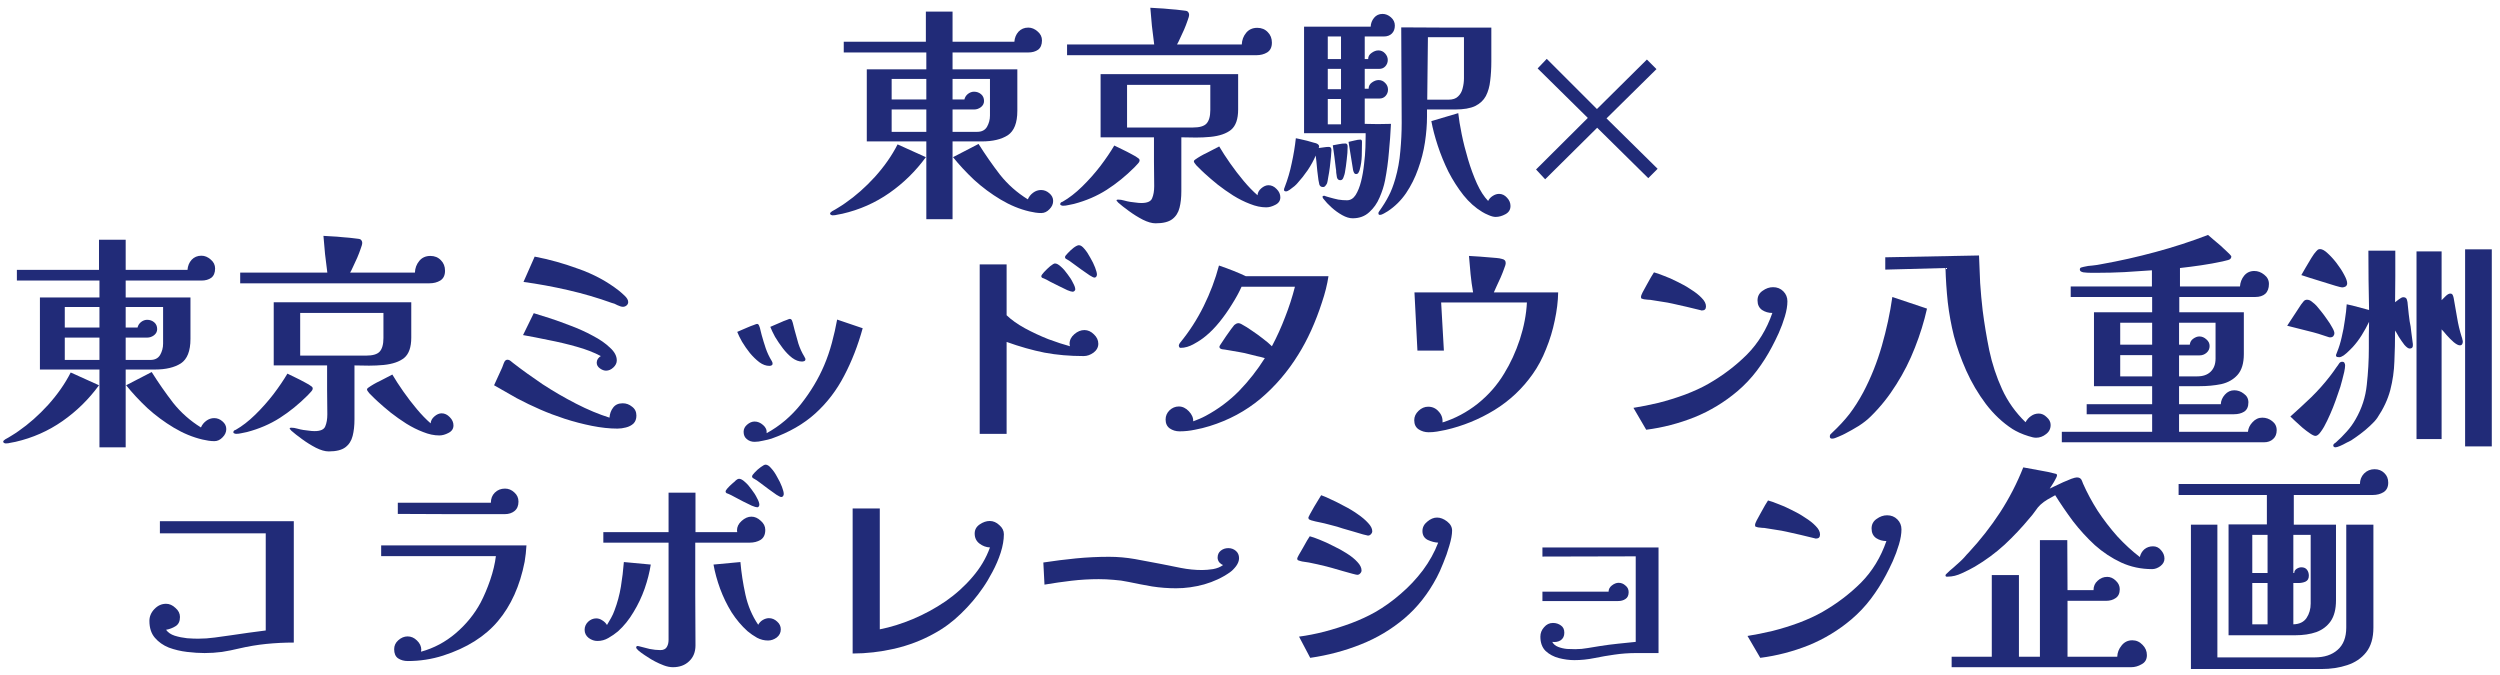 <svg width="274" height="74" viewBox="0 0 274 74" fill="none" xmlns="http://www.w3.org/2000/svg">
<path d="M248.525 68.425V63.9H246.85V68.425H248.525ZM248.525 62.8V58.625H246.85V62.8H248.525ZM253.25 58.625H251.35V62.8H251.45C251.45 62.617 251.533 62.467 251.7 62.35C251.883 62.233 252.058 62.175 252.225 62.175C252.508 62.175 252.717 62.267 252.85 62.45C252.983 62.633 253.05 62.85 253.05 63.1C253.05 63.416 252.925 63.633 252.675 63.75C252.442 63.85 252.183 63.9 251.9 63.9C251.783 63.9 251.667 63.9 251.55 63.9C251.45 63.9 251.383 63.9 251.35 63.9V68.425C252.017 68.408 252.5 68.175 252.8 67.725C253.1 67.275 253.25 66.75 253.25 66.15V58.625ZM260.125 68.775C260.125 69.925 259.858 70.833 259.325 71.5C258.808 72.15 258.117 72.617 257.25 72.9C256.4 73.183 255.458 73.325 254.425 73.325H240.125V57.5H243.025V72.05H253.675C254.742 72.05 255.583 71.775 256.2 71.225C256.833 70.675 257.15 69.858 257.15 68.775V57.5H260.125V68.775ZM261.75 52.9C261.75 53.383 261.575 53.733 261.225 53.95C260.892 54.15 260.508 54.25 260.075 54.25H251.4V57.5H256.025V65.8C256.025 66.75 255.833 67.508 255.45 68.075C255.067 68.625 254.542 69.025 253.875 69.275C253.208 69.508 252.433 69.625 251.55 69.625H244.25V57.475H248.45V54.25H238.775V53.05H258.65C258.65 52.6 258.8 52.217 259.1 51.9C259.417 51.583 259.8 51.425 260.25 51.425C260.683 51.425 261.042 51.566 261.325 51.85C261.608 52.117 261.75 52.467 261.75 52.9Z" fill="#212B78"/>
<path d="M235.3 71.8C235.3 72.267 235.108 72.6 234.725 72.8C234.358 73.017 233.975 73.125 233.575 73.125H213.9V71.975H218.3V63.025H221.275V71.975H223.575V59.2H226.575L226.6 64.675H229.45C229.45 64.258 229.6 63.917 229.9 63.65C230.2 63.367 230.55 63.225 230.95 63.225C231.3 63.225 231.617 63.367 231.9 63.65C232.183 63.917 232.325 64.225 232.325 64.575C232.325 65.025 232.175 65.35 231.875 65.55C231.592 65.75 231.242 65.85 230.825 65.85H226.6V71.975H232.05C232.067 71.525 232.225 71.117 232.525 70.75C232.825 70.367 233.217 70.175 233.7 70.175C234.133 70.175 234.508 70.342 234.825 70.675C235.142 70.992 235.3 71.367 235.3 71.8ZM237.225 61.225C237.225 61.542 237.075 61.817 236.775 62.05C236.475 62.267 236.175 62.375 235.875 62.375C234.658 62.375 233.525 62.133 232.475 61.65C231.442 61.167 230.483 60.533 229.6 59.75C228.733 58.95 227.933 58.075 227.2 57.125C226.483 56.158 225.833 55.208 225.25 54.275C224.983 54.425 224.7 54.583 224.4 54.75C224.117 54.917 223.858 55.108 223.625 55.325C223.442 55.492 223.25 55.725 223.05 56.025C222.85 56.308 222.658 56.55 222.475 56.75C221.608 57.8 220.683 58.783 219.7 59.7C218.717 60.6 217.633 61.4 216.45 62.1C216.05 62.333 215.575 62.575 215.025 62.825C214.492 63.075 213.983 63.2 213.5 63.2C213.45 63.2 213.392 63.2 213.325 63.2C213.258 63.183 213.225 63.142 213.225 63.075C213.225 63.025 213.242 62.983 213.275 62.95C213.308 62.917 213.333 62.892 213.35 62.875C213.583 62.642 213.825 62.425 214.075 62.225C214.325 62.008 214.567 61.792 214.8 61.575C214.983 61.408 215.15 61.242 215.3 61.075C215.45 60.892 215.608 60.717 215.775 60.55C217.042 59.183 218.183 57.725 219.2 56.175C220.217 54.608 221.067 52.958 221.75 51.225C222.333 51.342 222.925 51.45 223.525 51.55C224.142 51.65 224.733 51.775 225.3 51.925C225.4 51.942 225.45 52 225.45 52.1C225.45 52.183 225.392 52.325 225.275 52.525C225.175 52.725 225.058 52.925 224.925 53.125C224.792 53.325 224.7 53.467 224.65 53.55C224.767 53.5 224.958 53.408 225.225 53.275C225.508 53.142 225.808 53 226.125 52.85C226.458 52.7 226.758 52.575 227.025 52.475C227.308 52.375 227.508 52.325 227.625 52.325C227.858 52.325 228.025 52.408 228.125 52.575C228.158 52.642 228.192 52.717 228.225 52.8C228.258 52.867 228.283 52.933 228.3 53C228.733 53.983 229.267 54.975 229.9 55.975C230.55 56.958 231.267 57.892 232.05 58.775C232.85 59.642 233.675 60.4 234.525 61.05C234.608 60.7 234.775 60.417 235.025 60.2C235.292 59.983 235.608 59.875 235.975 59.875C236.325 59.875 236.617 60.017 236.85 60.3C237.1 60.583 237.225 60.892 237.225 61.225Z" fill="#212B78"/>
<path d="M208.4 58.025C208.4 58.508 208.308 59.058 208.125 59.675C207.942 60.292 207.717 60.9 207.45 61.5C207.183 62.083 206.933 62.592 206.7 63.025C206.217 63.942 205.667 64.808 205.05 65.625C204.433 66.442 203.725 67.192 202.925 67.875C201.508 69.075 199.942 70.025 198.225 70.725C196.508 71.408 194.742 71.867 192.925 72.1L191.525 69.7C192.375 69.567 193.292 69.383 194.275 69.15C195.258 68.9 196.225 68.6 197.175 68.25C198.142 67.883 198.992 67.492 199.725 67.075C201.325 66.158 202.742 65.083 203.975 63.85C205.208 62.6 206.133 61.083 206.75 59.3C206.333 59.3 205.958 59.192 205.625 58.975C205.292 58.742 205.125 58.392 205.125 57.925C205.125 57.475 205.308 57.125 205.675 56.875C206.042 56.608 206.425 56.475 206.825 56.475C207.275 56.475 207.65 56.625 207.95 56.925C208.25 57.225 208.4 57.592 208.4 58.025ZM199.475 58.575C199.475 58.875 199.333 59.025 199.05 59.025C199.033 59.025 199.008 59.025 198.975 59.025C198.958 59.008 198.933 59 198.9 59C198.383 58.867 197.867 58.742 197.35 58.625C196.85 58.508 196.333 58.392 195.8 58.275C195.433 58.192 195.067 58.125 194.7 58.075C194.333 58.008 193.967 57.95 193.6 57.9C193.45 57.867 193.292 57.85 193.125 57.85C192.975 57.833 192.825 57.817 192.675 57.8C192.575 57.767 192.492 57.742 192.425 57.725C192.375 57.708 192.35 57.642 192.35 57.525C192.35 57.442 192.408 57.283 192.525 57.05C192.658 56.8 192.808 56.525 192.975 56.225C193.142 55.908 193.3 55.625 193.45 55.375C193.6 55.125 193.708 54.95 193.775 54.85C194.042 54.917 194.4 55.042 194.85 55.225C195.317 55.392 195.808 55.608 196.325 55.875C196.858 56.125 197.358 56.408 197.825 56.725C198.308 57.025 198.7 57.333 199 57.65C199.317 57.967 199.475 58.275 199.475 58.575Z" fill="#212B78"/>
<path d="M178.5 64.9C178.5 65.25 178.383 65.5 178.15 65.65C177.933 65.8 177.658 65.875 177.325 65.875H169.05V64.85H176.3C176.3 64.583 176.417 64.358 176.65 64.175C176.9 63.975 177.15 63.875 177.4 63.875C177.683 63.875 177.933 63.975 178.15 64.175C178.383 64.358 178.5 64.6 178.5 64.9ZM181.775 71.575C180.992 71.575 180.183 71.575 179.35 71.575C178.517 71.575 177.708 71.633 176.925 71.75C176.208 71.85 175.483 71.975 174.75 72.125C174.017 72.275 173.283 72.35 172.55 72.35C172 72.35 171.433 72.275 170.85 72.125C170.283 71.975 169.8 71.717 169.4 71.35C169.017 70.967 168.825 70.442 168.825 69.775C168.825 69.392 168.958 69.05 169.225 68.75C169.492 68.433 169.817 68.275 170.2 68.275C170.533 68.275 170.825 68.367 171.075 68.55C171.325 68.717 171.45 68.983 171.45 69.35C171.45 69.717 171.317 69.992 171.05 70.175C170.783 70.342 170.475 70.4 170.125 70.35C170.258 70.6 170.475 70.783 170.775 70.9C171.075 71.017 171.4 71.092 171.75 71.125C172.1 71.142 172.4 71.15 172.65 71.15C173.117 71.15 173.575 71.108 174.025 71.025C174.475 70.942 174.933 70.867 175.4 70.8C176.033 70.7 176.675 70.617 177.325 70.55C177.992 70.483 178.642 70.417 179.275 70.35V60.975L169.05 61V60H181.775V71.575Z" fill="#212B78"/>
<path d="M149.225 62.525C149.225 62.642 149.175 62.75 149.075 62.85C148.992 62.95 148.883 63 148.75 63C148.7 63 148.517 62.958 148.2 62.875C147.883 62.792 147.525 62.692 147.125 62.575C146.725 62.458 146.35 62.35 146 62.25C145.667 62.15 145.45 62.092 145.35 62.075C145.033 61.992 144.717 61.917 144.4 61.85C144.1 61.783 143.783 61.717 143.45 61.65C143.283 61.617 143.117 61.592 142.95 61.575C142.783 61.558 142.625 61.525 142.475 61.475C142.375 61.442 142.3 61.417 142.25 61.4C142.2 61.367 142.175 61.3 142.175 61.2C142.175 61.167 142.233 61.042 142.35 60.825C142.483 60.592 142.633 60.333 142.8 60.05C142.967 59.75 143.117 59.483 143.25 59.25C143.4 59 143.5 58.842 143.55 58.775C143.817 58.842 144.175 58.967 144.625 59.15C145.092 59.333 145.583 59.558 146.1 59.825C146.633 60.075 147.133 60.35 147.6 60.65C148.083 60.95 148.475 61.267 148.775 61.6C149.075 61.917 149.225 62.225 149.225 62.525ZM159.15 58.15C159.15 58.583 159.05 59.133 158.85 59.8C158.667 60.45 158.442 61.092 158.175 61.725C157.925 62.358 157.692 62.875 157.475 63.275C156.525 65.075 155.342 66.575 153.925 67.775C152.508 68.975 150.917 69.925 149.15 70.625C147.4 71.325 145.55 71.817 143.6 72.1L142.375 69.775C143.258 69.658 144.192 69.475 145.175 69.225C146.175 68.958 147.15 68.65 148.1 68.3C149.067 67.933 149.933 67.533 150.7 67.1C151.667 66.55 152.6 65.883 153.5 65.1C154.417 64.317 155.233 63.45 155.95 62.5C156.667 61.533 157.225 60.525 157.625 59.475C157.258 59.458 156.875 59.358 156.475 59.175C156.092 58.975 155.9 58.65 155.9 58.2C155.9 57.8 156.075 57.458 156.425 57.175C156.775 56.875 157.133 56.725 157.5 56.725C157.867 56.725 158.233 56.867 158.6 57.15C158.967 57.433 159.15 57.767 159.15 58.15ZM150.4 58.225C150.4 58.342 150.35 58.45 150.25 58.55C150.167 58.65 150.058 58.7 149.925 58.7C149.892 58.7 149.717 58.658 149.4 58.575C149.083 58.475 148.717 58.367 148.3 58.25C147.9 58.133 147.525 58.025 147.175 57.925C146.842 57.808 146.633 57.742 146.55 57.725C146.233 57.642 145.917 57.558 145.6 57.475C145.3 57.392 144.983 57.317 144.65 57.25C144.5 57.217 144.342 57.183 144.175 57.15C144.008 57.117 143.85 57.075 143.7 57.025C143.6 56.992 143.525 56.958 143.475 56.925C143.425 56.892 143.4 56.817 143.4 56.7C143.4 56.683 143.458 56.567 143.575 56.35C143.708 56.117 143.858 55.85 144.025 55.55C144.208 55.25 144.375 54.975 144.525 54.725C144.675 54.475 144.767 54.325 144.8 54.275C145.05 54.358 145.4 54.508 145.85 54.725C146.3 54.925 146.783 55.167 147.3 55.45C147.833 55.717 148.333 56.017 148.8 56.35C149.267 56.667 149.65 56.992 149.95 57.325C150.25 57.642 150.4 57.942 150.4 58.225Z" fill="#212B78"/>
<path d="M135.8 61.175C135.8 61.459 135.692 61.75 135.475 62.05C135.258 62.334 135.033 62.559 134.8 62.725C133.967 63.309 133.025 63.75 131.975 64.05C130.942 64.334 129.917 64.475 128.9 64.475C128.017 64.475 127.142 64.409 126.275 64.275C125.408 64.125 124.542 63.959 123.675 63.775C123.142 63.658 122.6 63.584 122.05 63.55C121.5 63.5 120.958 63.475 120.425 63.475C119.425 63.475 118.425 63.533 117.425 63.65C116.442 63.767 115.458 63.908 114.475 64.075L114.35 61.65C115.55 61.467 116.742 61.317 117.925 61.2C119.125 61.084 120.333 61.025 121.55 61.025C122.5 61.025 123.45 61.108 124.4 61.275C125.35 61.442 126.283 61.617 127.2 61.8C127.95 61.95 128.7 62.1 129.45 62.25C130.217 62.4 130.983 62.475 131.75 62.475C132.1 62.475 132.5 62.442 132.95 62.375C133.4 62.292 133.767 62.142 134.05 61.925C133.9 61.875 133.758 61.775 133.625 61.625C133.508 61.459 133.45 61.292 133.45 61.125C133.45 60.792 133.567 60.533 133.8 60.35C134.033 60.167 134.308 60.075 134.625 60.075C134.942 60.075 135.217 60.175 135.45 60.375C135.683 60.575 135.8 60.842 135.8 61.175Z" fill="#212B78"/>
<path d="M110.025 58.55C110.025 59.167 109.908 59.842 109.675 60.575C109.442 61.292 109.142 61.992 108.775 62.675C108.425 63.342 108.075 63.925 107.725 64.425C107.042 65.425 106.242 66.367 105.325 67.25C104.425 68.133 103.433 68.867 102.35 69.45C101.033 70.183 99.592 70.733 98.025 71.1C96.475 71.45 94.95 71.625 93.45 71.625V55.725H96.425V68.975C97.608 68.742 98.817 68.367 100.05 67.85C101.283 67.333 102.467 66.692 103.6 65.925C104.733 65.142 105.725 64.25 106.575 63.25C107.442 62.25 108.083 61.167 108.5 60C108.083 59.983 107.7 59.842 107.35 59.575C107 59.308 106.825 58.942 106.825 58.475C106.825 58.058 107.008 57.725 107.375 57.475C107.742 57.225 108.108 57.1 108.475 57.1C108.858 57.1 109.208 57.25 109.525 57.55C109.858 57.833 110.025 58.167 110.025 58.55Z" fill="#212B78"/>
<path d="M71.325 61.875C71.192 62.725 70.967 63.608 70.65 64.525C70.333 65.425 69.925 66.283 69.425 67.1C68.942 67.916 68.375 68.617 67.725 69.2C67.408 69.466 67.058 69.708 66.675 69.925C66.308 70.141 65.908 70.25 65.475 70.25C65.142 70.25 64.825 70.141 64.525 69.925C64.225 69.692 64.075 69.391 64.075 69.025C64.075 68.692 64.2 68.4 64.45 68.15C64.717 67.9 65.017 67.775 65.35 67.775C65.583 67.775 65.808 67.85 66.025 68C66.242 68.133 66.408 68.3 66.525 68.5C66.692 68.233 66.842 67.975 66.975 67.725C67.125 67.458 67.25 67.183 67.35 66.9C67.667 66.067 67.9 65.2 68.05 64.3C68.2 63.383 68.308 62.483 68.375 61.6L71.325 61.875ZM83.875 58.075C83.875 58.592 83.7 58.958 83.35 59.175C83.017 59.375 82.617 59.475 82.15 59.475H76.2C76.2 61.342 76.2 63.217 76.2 65.1C76.217 66.966 76.225 68.841 76.225 70.725C76.225 71.458 75.992 72.041 75.525 72.475C75.075 72.908 74.483 73.125 73.75 73.125C73.433 73.125 73.1 73.058 72.75 72.925C72.4 72.791 72.083 72.65 71.8 72.5C71.733 72.466 71.583 72.383 71.35 72.25C71.133 72.117 70.9 71.966 70.65 71.8C70.4 71.633 70.183 71.475 70 71.325C69.817 71.158 69.725 71.041 69.725 70.975C69.725 70.858 69.783 70.8 69.9 70.8C69.95 70.8 69.992 70.808 70.025 70.825C70.392 70.925 70.783 71.025 71.2 71.125C71.617 71.208 72.008 71.25 72.375 71.25C72.708 71.25 72.942 71.141 73.075 70.925C73.208 70.708 73.275 70.442 73.275 70.125V59.475H66.125V58.325H73.275V54H76.225V58.325H80.8C80.783 58.275 80.775 58.208 80.775 58.125C80.775 57.742 80.942 57.4 81.275 57.1C81.625 56.783 81.983 56.625 82.35 56.625C82.717 56.625 83.058 56.775 83.375 57.075C83.708 57.358 83.875 57.691 83.875 58.075ZM85.575 68.975C85.575 69.341 85.425 69.641 85.125 69.875C84.825 70.091 84.508 70.2 84.175 70.2C83.758 70.2 83.358 70.1 82.975 69.9C82.592 69.683 82.242 69.442 81.925 69.175C81.275 68.591 80.692 67.9 80.175 67.1C79.675 66.283 79.258 65.425 78.925 64.525C78.592 63.608 78.35 62.725 78.2 61.875L81.15 61.6C81.25 62.767 81.433 63.958 81.7 65.175C81.967 66.391 82.433 67.492 83.1 68.475C83.217 68.258 83.383 68.083 83.6 67.95C83.833 67.817 84.058 67.75 84.275 67.75C84.608 67.75 84.908 67.875 85.175 68.125C85.442 68.358 85.575 68.641 85.575 68.975ZM83.225 55.325C83.225 55.392 83.2 55.458 83.15 55.525C83.1 55.575 83.05 55.6 83 55.6C82.883 55.6 82.683 55.541 82.4 55.425C82.117 55.291 81.808 55.142 81.475 54.975C81.142 54.791 80.825 54.625 80.525 54.475C80.225 54.308 79.992 54.191 79.825 54.125C79.775 54.108 79.708 54.083 79.625 54.05C79.558 54 79.525 53.941 79.525 53.875C79.525 53.791 79.592 53.675 79.725 53.525C79.875 53.358 80.033 53.2 80.2 53.05C80.367 52.9 80.483 52.8 80.55 52.75C80.6 52.683 80.667 52.625 80.75 52.575C80.833 52.508 80.917 52.475 81 52.475C81.183 52.475 81.4 52.592 81.65 52.825C81.9 53.041 82.142 53.316 82.375 53.65C82.625 53.967 82.825 54.283 82.975 54.6C83.142 54.9 83.225 55.142 83.225 55.325ZM85.9 54.15C85.9 54.217 85.875 54.291 85.825 54.375C85.775 54.441 85.708 54.475 85.625 54.475C85.542 54.475 85.367 54.392 85.1 54.225C84.833 54.041 84.542 53.833 84.225 53.6C83.908 53.35 83.608 53.125 83.325 52.925C83.042 52.708 82.833 52.566 82.7 52.5C82.65 52.467 82.592 52.433 82.525 52.4C82.458 52.35 82.425 52.291 82.425 52.225C82.425 52.125 82.525 51.975 82.725 51.775C82.925 51.558 83.142 51.367 83.375 51.2C83.625 51.017 83.8 50.925 83.9 50.925C84.1 50.925 84.308 51.058 84.525 51.325C84.758 51.575 84.975 51.892 85.175 52.275C85.392 52.642 85.567 53 85.7 53.35C85.833 53.7 85.9 53.967 85.9 54.15Z" fill="#212B78"/>
<path d="M57.7 59.775C57.683 60.075 57.658 60.375 57.625 60.675C57.592 60.975 57.55 61.275 57.5 61.575C56.983 64.208 56.008 66.375 54.575 68.075C53.158 69.758 51.158 71.016 48.575 71.85C47.325 72.25 46.033 72.45 44.7 72.45C44.283 72.45 43.925 72.35 43.625 72.15C43.342 71.95 43.2 71.617 43.2 71.15C43.2 70.766 43.35 70.442 43.65 70.175C43.967 69.891 44.308 69.75 44.675 69.75C45.058 69.75 45.4 69.9 45.7 70.2C46.017 70.5 46.175 70.841 46.175 71.225C46.175 71.258 46.167 71.291 46.15 71.325C46.15 71.358 46.15 71.391 46.15 71.425C47.55 71.041 48.817 70.367 49.95 69.4C51.083 68.433 51.992 67.317 52.675 66.05C53.058 65.317 53.408 64.492 53.725 63.575C54.042 62.642 54.25 61.767 54.35 60.95H41.775V59.775H57.7ZM56.825 54.975C56.825 55.425 56.683 55.767 56.4 56C56.117 56.233 55.758 56.35 55.325 56.35C53.375 56.35 51.417 56.35 49.45 56.35C47.5 56.333 45.55 56.325 43.6 56.325V55.1H53.8C53.8 54.65 53.942 54.283 54.225 54C54.525 53.7 54.9 53.55 55.35 53.55C55.733 53.55 56.075 53.691 56.375 53.975C56.675 54.242 56.825 54.575 56.825 54.975Z" fill="#212B78"/>
<path d="M32.2 70.425C31.183 70.425 30.175 70.475 29.175 70.575C28.192 70.675 27.2 70.842 26.2 71.075C25.583 71.225 24.958 71.35 24.325 71.45C23.692 71.533 23.058 71.575 22.425 71.575C21.842 71.575 21.2 71.533 20.5 71.45C19.8 71.367 19.133 71.208 18.5 70.975C17.883 70.725 17.375 70.367 16.975 69.9C16.575 69.433 16.375 68.817 16.375 68.05C16.375 67.567 16.558 67.133 16.925 66.75C17.292 66.367 17.717 66.175 18.2 66.175C18.567 66.175 18.908 66.325 19.225 66.625C19.558 66.908 19.725 67.242 19.725 67.625C19.725 68.092 19.567 68.425 19.25 68.625C18.933 68.825 18.583 68.958 18.2 69.025C18.417 69.325 18.733 69.542 19.15 69.675C19.583 69.808 20.033 69.9 20.5 69.95C20.967 69.983 21.367 70 21.7 70C22.317 70 22.925 69.958 23.525 69.875C24.125 69.792 24.725 69.708 25.325 69.625C25.958 69.525 26.592 69.433 27.225 69.35C27.858 69.267 28.492 69.183 29.125 69.1V58.45H17.525V57.125H32.2V70.425Z" fill="#212B78"/>
<path d="M257.025 40.05C257.025 40.217 256.992 40.458 256.925 40.775C256.858 41.075 256.783 41.375 256.7 41.675C256.617 41.975 256.55 42.217 256.5 42.4C256.45 42.566 256.35 42.858 256.2 43.275C256.067 43.675 255.9 44.133 255.7 44.65C255.5 45.15 255.283 45.642 255.05 46.125C254.833 46.592 254.608 46.983 254.375 47.3C254.158 47.617 253.958 47.775 253.775 47.775C253.642 47.775 253.442 47.683 253.175 47.5C252.925 47.333 252.65 47.125 252.35 46.875C252.067 46.625 251.8 46.383 251.55 46.15C251.3 45.916 251.125 45.75 251.025 45.65C251.792 44.967 252.55 44.267 253.3 43.55C254.05 42.816 254.733 42.05 255.35 41.25C255.483 41.083 255.608 40.916 255.725 40.75C255.842 40.583 255.958 40.416 256.075 40.25C256.125 40.183 256.175 40.117 256.225 40.05C256.275 39.967 256.325 39.892 256.375 39.825C256.458 39.708 256.567 39.65 256.7 39.65C256.833 39.65 256.917 39.691 256.95 39.775C257 39.858 257.025 39.95 257.025 40.05ZM255.85 36.525C255.85 36.642 255.808 36.75 255.725 36.85C255.642 36.933 255.533 36.975 255.4 36.975C255.317 36.975 255.258 36.967 255.225 36.95C254.475 36.683 253.717 36.458 252.95 36.275C252.2 36.092 251.442 35.9 250.675 35.7L252.2 33.375C252.283 33.258 252.375 33.142 252.475 33.025C252.575 32.908 252.7 32.85 252.85 32.85C253.05 32.85 253.242 32.933 253.425 33.1C253.625 33.25 253.783 33.392 253.9 33.525C254 33.642 254.158 33.833 254.375 34.1C254.592 34.367 254.808 34.658 255.025 34.975C255.258 35.291 255.45 35.592 255.6 35.875C255.767 36.158 255.85 36.375 255.85 36.525ZM264.45 37.875C264.45 38.092 264.333 38.2 264.1 38.2C263.95 38.2 263.758 38.066 263.525 37.8C263.308 37.517 263.1 37.217 262.9 36.9C262.717 36.566 262.583 36.342 262.5 36.225C262.5 37.392 262.475 38.517 262.425 39.6C262.392 40.666 262.242 41.717 261.975 42.75C261.708 43.767 261.233 44.783 260.55 45.8C260.367 46.066 260.1 46.358 259.75 46.675C259.417 46.992 259.058 47.291 258.675 47.575C258.292 47.858 257.958 48.092 257.675 48.275C257.592 48.325 257.425 48.408 257.175 48.525C256.942 48.658 256.708 48.775 256.475 48.875C256.242 48.975 256.075 49.025 255.975 49.025C255.808 49.025 255.725 48.95 255.725 48.8C255.725 48.75 255.758 48.691 255.825 48.625C255.908 48.575 255.967 48.533 256 48.5C256.433 48.117 256.833 47.717 257.2 47.3C257.567 46.9 257.892 46.45 258.175 45.95C258.858 44.767 259.267 43.508 259.4 42.175C259.55 40.825 259.625 39.492 259.625 38.175C259.625 37.691 259.625 37.208 259.625 36.725C259.642 36.242 259.65 35.758 259.65 35.275C259.417 35.758 259.15 36.242 258.85 36.725C258.55 37.208 258.217 37.65 257.85 38.05C257.767 38.133 257.633 38.267 257.45 38.45C257.267 38.633 257.075 38.8 256.875 38.95C256.675 39.083 256.508 39.15 256.375 39.15C256.325 39.15 256.25 39.142 256.15 39.125C256.067 39.092 256.025 39.041 256.025 38.975C256.025 38.892 256.042 38.825 256.075 38.775C256.108 38.708 256.133 38.642 256.15 38.575C256.35 38.092 256.517 37.55 256.65 36.95C256.8 36.333 256.917 35.708 257 35.075C257.1 34.441 257.167 33.867 257.2 33.35C257.617 33.433 258.025 33.533 258.425 33.65C258.825 33.767 259.233 33.875 259.65 33.975C259.6 31.791 259.575 29.625 259.575 27.475H262.525C262.525 28.408 262.525 29.35 262.525 30.3C262.525 31.25 262.517 32.191 262.5 33.125C262.6 33.041 262.742 32.933 262.925 32.8C263.125 32.65 263.283 32.575 263.4 32.575C263.617 32.575 263.75 32.666 263.8 32.85C263.85 32.983 263.883 33.2 263.9 33.5C263.933 33.8 263.967 34.117 264 34.45C264.033 34.767 264.067 35.025 264.1 35.225C264.183 35.592 264.242 35.975 264.275 36.375C264.325 36.758 264.375 37.142 264.425 37.525C264.442 37.575 264.45 37.633 264.45 37.7C264.45 37.767 264.45 37.825 264.45 37.875ZM257.25 31.05C257.25 31.2 257.192 31.317 257.075 31.4C256.958 31.466 256.833 31.5 256.7 31.5C256.617 31.5 256.375 31.442 255.975 31.325C255.575 31.208 255.117 31.067 254.6 30.9C254.083 30.733 253.6 30.583 253.15 30.45C252.717 30.3 252.408 30.2 252.225 30.15C252.342 29.95 252.5 29.675 252.7 29.325C252.917 28.958 253.125 28.608 253.325 28.275C253.542 27.925 253.717 27.683 253.85 27.55C253.917 27.483 253.975 27.425 254.025 27.375C254.092 27.325 254.175 27.3 254.275 27.3C254.508 27.3 254.783 27.45 255.1 27.75C255.433 28.05 255.767 28.416 256.1 28.85C256.433 29.283 256.708 29.708 256.925 30.125C257.142 30.525 257.25 30.833 257.25 31.05ZM269.925 37.45C269.925 37.55 269.9 37.642 269.85 37.725C269.8 37.808 269.717 37.85 269.6 37.85C269.433 37.85 269.208 37.733 268.925 37.5C268.658 37.267 268.4 37.008 268.15 36.725C267.917 36.441 267.733 36.233 267.6 36.1V48.125H264.85V27.55H267.6V32.9C267.7 32.8 267.842 32.658 268.025 32.475C268.225 32.275 268.4 32.175 268.55 32.175C268.683 32.175 268.775 32.233 268.825 32.35C268.875 32.467 268.908 32.575 268.925 32.675C269.058 33.392 269.183 34.108 269.3 34.825C269.417 35.541 269.583 36.242 269.8 36.925C269.833 36.992 269.858 37.083 269.875 37.2C269.908 37.3 269.925 37.383 269.925 37.45ZM273.1 48.925H270.175V27.325H273.1V48.925Z" fill="#212B78"/>
<path d="M235.875 41.25V38.925H232.375V41.25H235.875ZM235.875 37.775V35.375H232.375V37.775H235.875ZM242.825 35.375H238.825V37.775H240C240.033 37.492 240.158 37.275 240.375 37.125C240.608 36.958 240.833 36.875 241.05 36.875C241.333 36.875 241.592 36.983 241.825 37.2C242.058 37.4 242.175 37.642 242.175 37.925C242.175 38.225 242.058 38.475 241.825 38.675C241.608 38.858 241.358 38.95 241.075 38.95H238.825V41.25H240.825C241.442 41.25 241.925 41.083 242.275 40.75C242.642 40.4 242.825 39.917 242.825 39.3V35.375ZM249.525 47.15C249.525 47.567 249.392 47.892 249.125 48.125C248.875 48.358 248.542 48.475 248.125 48.475H225.975V47.325H235.875V45.4H228.7V44.3H235.875V42.325H229.5V34.225H235.875V32.55H226.95V31.4H235.85V29.625C234.85 29.692 233.842 29.758 232.825 29.825C231.825 29.875 230.825 29.9 229.825 29.9C229.725 29.9 229.517 29.9 229.2 29.9C228.9 29.9 228.617 29.883 228.35 29.85C228.083 29.8 227.95 29.7 227.95 29.55C227.95 29.433 227.992 29.358 228.075 29.325C228.175 29.292 228.267 29.267 228.35 29.25C228.683 29.167 229.017 29.117 229.35 29.1C229.683 29.067 230.008 29.017 230.325 28.95C232.292 28.6 234.258 28.158 236.225 27.625C238.208 27.092 240.133 26.467 242 25.75C242.117 25.85 242.3 26.008 242.55 26.225C242.8 26.425 243.067 26.65 243.35 26.9C243.633 27.15 243.883 27.383 244.1 27.6C244.333 27.817 244.483 27.975 244.55 28.075C244.567 28.292 244.45 28.433 244.2 28.5C243.967 28.567 243.767 28.617 243.6 28.65C242.833 28.817 242.05 28.958 241.25 29.075C240.45 29.192 239.675 29.292 238.925 29.375V31.4H245.5C245.533 30.95 245.683 30.558 245.95 30.225C246.233 29.875 246.608 29.7 247.075 29.7C247.458 29.7 247.817 29.833 248.15 30.1C248.5 30.367 248.675 30.708 248.675 31.125C248.675 31.592 248.542 31.95 248.275 32.2C248.008 32.433 247.642 32.55 247.175 32.55H238.85V34.225H245.925V38.8C245.925 39.817 245.692 40.583 245.225 41.1C244.775 41.6 244.183 41.933 243.45 42.1C242.717 42.25 241.917 42.325 241.05 42.325H238.825V44.3H243.4C243.417 43.917 243.567 43.567 243.85 43.25C244.133 42.933 244.475 42.775 244.875 42.775C245.258 42.775 245.608 42.9 245.925 43.15C246.258 43.383 246.425 43.7 246.425 44.1C246.425 44.583 246.267 44.925 245.95 45.125C245.65 45.308 245.283 45.4 244.85 45.4H238.825V47.325H246.375C246.408 46.942 246.575 46.592 246.875 46.275C247.175 45.942 247.533 45.775 247.95 45.775C248.35 45.775 248.708 45.9 249.025 46.15C249.358 46.4 249.525 46.733 249.525 47.15Z" fill="#212B78"/>
<path d="M211.2 33.825C210.883 35.242 210.442 36.667 209.875 38.1C209.325 39.517 208.642 40.867 207.825 42.15C207.025 43.433 206.1 44.592 205.05 45.625C204.683 45.992 204.242 46.342 203.725 46.675C203.208 46.992 202.708 47.275 202.225 47.525C202.075 47.608 201.842 47.717 201.525 47.85C201.208 48 200.967 48.075 200.8 48.075C200.633 48.075 200.55 48 200.55 47.85C200.55 47.75 200.567 47.675 200.6 47.625C200.65 47.575 200.708 47.517 200.775 47.45C201.525 46.75 202.167 46.058 202.7 45.375C203.233 44.675 203.742 43.875 204.225 42.975C205.058 41.392 205.733 39.7 206.25 37.9C206.767 36.1 207.15 34.317 207.4 32.55L211.2 33.825ZM224.75 46.575C224.75 46.992 224.583 47.325 224.25 47.575C223.917 47.842 223.55 47.975 223.15 47.975C222.95 47.975 222.675 47.917 222.325 47.8C221.992 47.7 221.658 47.575 221.325 47.425C221.008 47.275 220.758 47.142 220.575 47.025C219.492 46.325 218.517 45.408 217.65 44.275C216.8 43.142 216.083 41.925 215.5 40.625C214.917 39.308 214.467 38.042 214.15 36.825C213.85 35.625 213.625 34.392 213.475 33.125C213.342 31.858 213.258 30.608 213.225 29.375L206.625 29.55V28.2L216.9 28C216.933 29 216.975 30.008 217.025 31.025C217.092 32.025 217.183 33.025 217.3 34.025C217.483 35.458 217.725 36.917 218.025 38.4C218.342 39.883 218.808 41.3 219.425 42.65C220.042 44 220.9 45.208 222 46.275C222.15 45.992 222.35 45.767 222.6 45.6C222.85 45.417 223.133 45.325 223.45 45.325C223.767 45.325 224.058 45.458 224.325 45.725C224.608 45.975 224.75 46.258 224.75 46.575Z" fill="#212B78"/>
<path d="M195.9 33.025C195.9 33.508 195.808 34.058 195.625 34.675C195.442 35.292 195.217 35.9 194.95 36.5C194.683 37.083 194.433 37.592 194.2 38.025C193.717 38.942 193.167 39.808 192.55 40.625C191.933 41.442 191.225 42.192 190.425 42.875C189.008 44.075 187.442 45.025 185.725 45.725C184.008 46.408 182.242 46.867 180.425 47.1L179.025 44.7C179.875 44.567 180.792 44.383 181.775 44.15C182.758 43.9 183.725 43.6 184.675 43.25C185.642 42.883 186.492 42.492 187.225 42.075C188.825 41.158 190.242 40.083 191.475 38.85C192.708 37.6 193.633 36.083 194.25 34.3C193.833 34.3 193.458 34.192 193.125 33.975C192.792 33.742 192.625 33.392 192.625 32.925C192.625 32.475 192.808 32.125 193.175 31.875C193.542 31.608 193.925 31.475 194.325 31.475C194.775 31.475 195.15 31.625 195.45 31.925C195.75 32.225 195.9 32.592 195.9 33.025ZM186.975 33.575C186.975 33.875 186.833 34.025 186.55 34.025C186.533 34.025 186.508 34.025 186.475 34.025C186.458 34.008 186.433 34 186.4 34C185.883 33.867 185.367 33.742 184.85 33.625C184.35 33.508 183.833 33.392 183.3 33.275C182.933 33.192 182.567 33.125 182.2 33.075C181.833 33.008 181.467 32.95 181.1 32.9C180.95 32.867 180.792 32.85 180.625 32.85C180.475 32.833 180.325 32.817 180.175 32.8C180.075 32.767 179.992 32.742 179.925 32.725C179.875 32.708 179.85 32.642 179.85 32.525C179.85 32.442 179.908 32.283 180.025 32.05C180.158 31.8 180.308 31.525 180.475 31.225C180.642 30.908 180.8 30.625 180.95 30.375C181.1 30.125 181.208 29.95 181.275 29.85C181.542 29.917 181.9 30.042 182.35 30.225C182.817 30.392 183.308 30.608 183.825 30.875C184.358 31.125 184.858 31.408 185.325 31.725C185.808 32.025 186.2 32.333 186.5 32.65C186.817 32.967 186.975 33.275 186.975 33.575Z" fill="#212B78"/>
<path d="M170.775 32.05C170.758 33.017 170.633 34.041 170.4 35.125C170.183 36.191 169.867 37.233 169.45 38.25C169.05 39.267 168.567 40.175 168 40.975C166.867 42.592 165.458 43.916 163.775 44.95C162.108 45.967 160.325 46.691 158.425 47.125C158.125 47.191 157.817 47.25 157.5 47.3C157.2 47.35 156.892 47.375 156.575 47.375C156.175 47.375 155.808 47.267 155.475 47.05C155.158 46.833 155 46.5 155 46.05C155 45.666 155.158 45.325 155.475 45.025C155.792 44.725 156.142 44.575 156.525 44.575C156.992 44.575 157.375 44.75 157.675 45.1C157.992 45.433 158.133 45.833 158.1 46.3C159.483 45.867 160.767 45.183 161.95 44.25C163.133 43.3 164.1 42.2 164.85 40.95C165.55 39.816 166.125 38.566 166.575 37.2C167.025 35.816 167.283 34.467 167.35 33.15H157.95L158.25 38.425H155.35L155.025 32.05H161.45C161.333 31.383 161.242 30.716 161.175 30.05C161.125 29.383 161.067 28.716 161 28.05C161.4 28.067 161.8 28.091 162.2 28.125C162.617 28.158 163.025 28.192 163.425 28.225C163.608 28.241 163.808 28.258 164.025 28.275C164.242 28.291 164.433 28.325 164.6 28.375C164.883 28.425 165.025 28.575 165.025 28.825C165.025 28.958 164.967 29.166 164.85 29.45C164.75 29.733 164.625 30.05 164.475 30.4C164.325 30.733 164.175 31.058 164.025 31.375C163.892 31.675 163.792 31.9 163.725 32.05H170.775Z" fill="#212B78"/>
<path d="M145.6 30.275C145.467 31.175 145.225 32.142 144.875 33.175C144.542 34.208 144.15 35.225 143.7 36.225C143.25 37.208 142.783 38.083 142.3 38.85C141.15 40.717 139.767 42.333 138.15 43.7C136.533 45.05 134.675 46.05 132.575 46.7C132.042 46.867 131.5 47 130.95 47.1C130.4 47.217 129.842 47.275 129.275 47.275C128.875 47.275 128.517 47.167 128.2 46.95C127.9 46.733 127.75 46.408 127.75 45.975C127.75 45.592 127.892 45.258 128.175 44.975C128.475 44.692 128.817 44.55 129.2 44.55C129.6 44.55 129.967 44.725 130.3 45.075C130.633 45.425 130.792 45.792 130.775 46.175C131.008 46.092 131.242 46 131.475 45.9C131.708 45.8 131.933 45.692 132.15 45.575C133.517 44.842 134.733 43.933 135.8 42.85C136.867 41.75 137.808 40.55 138.625 39.25C138.358 39.167 138.058 39.092 137.725 39.025C137.392 38.942 137.092 38.867 136.825 38.8C136.592 38.733 136.283 38.667 135.9 38.6C135.517 38.533 135.133 38.467 134.75 38.4C134.383 38.333 134.108 38.292 133.925 38.275C133.725 38.225 133.633 38.125 133.65 37.975C133.65 37.942 133.725 37.817 133.875 37.6C134.025 37.383 134.192 37.133 134.375 36.85C134.575 36.567 134.758 36.308 134.925 36.075C135.108 35.842 135.225 35.692 135.275 35.625C135.408 35.508 135.542 35.442 135.675 35.425C135.808 35.408 135.967 35.458 136.15 35.575C136.467 35.742 136.825 35.967 137.225 36.25C137.625 36.517 138.017 36.8 138.4 37.1C138.8 37.4 139.133 37.683 139.4 37.95C139.95 36.917 140.433 35.85 140.85 34.75C141.283 33.65 141.642 32.542 141.925 31.425H136.075C135.808 32.025 135.458 32.667 135.025 33.35C134.608 34.033 134.15 34.683 133.65 35.3C133.15 35.917 132.642 36.433 132.125 36.85C131.792 37.133 131.367 37.417 130.85 37.7C130.35 37.983 129.867 38.125 129.4 38.125C129.333 38.125 129.283 38.1 129.25 38.05C129.217 37.983 129.2 37.917 129.2 37.85C129.2 37.817 129.217 37.767 129.25 37.7C129.3 37.617 129.333 37.567 129.35 37.55C130.35 36.333 131.208 35 131.925 33.55C132.642 32.1 133.2 30.617 133.6 29.1C134.183 29.3 134.725 29.5 135.225 29.7C135.725 29.9 136.167 30.092 136.55 30.275H145.6Z" fill="#212B78"/>
<path d="M120.375 37.675C120.375 38.058 120.2 38.383 119.85 38.65C119.5 38.9 119.142 39.025 118.775 39.025C117.242 39.025 115.808 38.9 114.475 38.65C113.142 38.383 111.758 37.992 110.325 37.475V47.55H107.375V28.975H110.325V34.55C110.842 35.05 111.508 35.525 112.325 35.975C113.158 36.425 114.017 36.825 114.9 37.175C115.8 37.508 116.592 37.767 117.275 37.95C117.242 37.85 117.225 37.758 117.225 37.675C117.225 37.275 117.4 36.925 117.75 36.625C118.1 36.325 118.467 36.175 118.85 36.175C119.233 36.175 119.583 36.333 119.9 36.65C120.217 36.95 120.375 37.292 120.375 37.675ZM117.85 31.725C117.85 31.775 117.817 31.833 117.75 31.9C117.683 31.95 117.625 31.975 117.575 31.975C117.458 31.975 117.258 31.917 116.975 31.8C116.692 31.667 116.383 31.517 116.05 31.35C115.717 31.183 115.4 31.025 115.1 30.875C114.817 30.708 114.592 30.592 114.425 30.525C114.358 30.508 114.292 30.483 114.225 30.45C114.158 30.4 114.125 30.342 114.125 30.275C114.125 30.192 114.225 30.042 114.425 29.825C114.642 29.592 114.867 29.375 115.1 29.175C115.35 28.975 115.525 28.875 115.625 28.875C115.808 28.875 116.025 28.992 116.275 29.225C116.525 29.442 116.767 29.717 117 30.05C117.25 30.367 117.45 30.683 117.6 31C117.767 31.3 117.85 31.542 117.85 31.725ZM120.225 30.1C120.225 30.167 120.2 30.242 120.15 30.325C120.1 30.392 120.033 30.425 119.95 30.425C119.867 30.425 119.692 30.342 119.425 30.175C119.158 29.992 118.858 29.783 118.525 29.55C118.192 29.3 117.883 29.075 117.6 28.875C117.317 28.658 117.108 28.517 116.975 28.45C116.925 28.417 116.867 28.383 116.8 28.35C116.75 28.3 116.725 28.242 116.725 28.175C116.725 28.092 116.825 27.95 117.025 27.75C117.225 27.533 117.442 27.333 117.675 27.15C117.925 26.967 118.117 26.875 118.25 26.875C118.433 26.875 118.633 27.008 118.85 27.275C119.083 27.542 119.3 27.867 119.5 28.25C119.717 28.617 119.892 28.975 120.025 29.325C120.158 29.675 120.225 29.933 120.225 30.1Z" fill="#212B78"/>
<path d="M84.675 39.85C84.675 39.95 84.633 40.017 84.55 40.05C84.483 40.084 84.408 40.1 84.325 40.1C83.958 40.1 83.592 39.967 83.225 39.7C82.858 39.417 82.508 39.075 82.175 38.675C81.858 38.275 81.575 37.867 81.325 37.45C81.092 37.033 80.917 36.675 80.8 36.375C80.867 36.342 81 36.283 81.2 36.2C81.417 36.1 81.65 36 81.9 35.9C82.167 35.783 82.4 35.692 82.6 35.625C82.8 35.542 82.925 35.5 82.975 35.5C83.075 35.5 83.15 35.567 83.2 35.7C83.267 35.85 83.317 36.017 83.35 36.2C83.383 36.367 83.425 36.533 83.475 36.7C83.608 37.184 83.758 37.675 83.925 38.175C84.092 38.658 84.308 39.117 84.575 39.55C84.608 39.6 84.633 39.65 84.65 39.7C84.667 39.75 84.675 39.8 84.675 39.85ZM94.55 35.975C94.033 37.858 93.358 39.592 92.525 41.175C91.708 42.758 90.658 44.133 89.375 45.3C88.092 46.467 86.483 47.392 84.55 48.075C84.283 48.158 83.975 48.233 83.625 48.3C83.292 48.383 82.983 48.425 82.7 48.425C82.367 48.425 82.083 48.325 81.85 48.125C81.617 47.942 81.5 47.675 81.5 47.325C81.5 47.025 81.625 46.767 81.875 46.55C82.142 46.317 82.417 46.2 82.7 46.2C83.033 46.2 83.342 46.325 83.625 46.575C83.925 46.825 84.058 47.125 84.025 47.475C85.458 46.692 86.708 45.633 87.775 44.3C88.842 42.95 89.692 41.533 90.325 40.05C90.658 39.267 90.942 38.442 91.175 37.575C91.408 36.709 91.6 35.858 91.75 35.025L94.55 35.975ZM88.275 39.375C88.275 39.475 88.233 39.542 88.15 39.575C88.067 39.608 87.983 39.625 87.9 39.625C87.55 39.625 87.192 39.492 86.825 39.225C86.458 38.942 86.117 38.592 85.8 38.175C85.483 37.758 85.2 37.342 84.95 36.925C84.717 36.492 84.542 36.125 84.425 35.825C84.492 35.792 84.625 35.733 84.825 35.65C85.042 35.55 85.275 35.45 85.525 35.35C85.775 35.233 86 35.142 86.2 35.075C86.4 34.992 86.517 34.95 86.55 34.95C86.667 34.95 86.75 35.008 86.8 35.125C86.867 35.292 86.917 35.459 86.95 35.625C86.983 35.792 87.025 35.959 87.075 36.125C87.208 36.608 87.35 37.117 87.5 37.65C87.667 38.167 87.883 38.642 88.15 39.075C88.183 39.125 88.208 39.175 88.225 39.225C88.258 39.258 88.275 39.309 88.275 39.375Z" fill="#212B78"/>
<path d="M69.75 45.55C69.75 45.917 69.642 46.208 69.425 46.425C69.208 46.625 68.933 46.767 68.6 46.85C68.283 46.933 67.975 46.975 67.675 46.975C66.808 46.975 65.875 46.875 64.875 46.675C63.875 46.475 62.883 46.217 61.9 45.9C60.933 45.583 60.05 45.25 59.25 44.9C58.367 44.517 57.5 44.1 56.65 43.65C55.817 43.183 54.983 42.708 54.15 42.225L54.95 40.475C55.017 40.342 55.075 40.2 55.125 40.05C55.175 39.9 55.233 39.758 55.3 39.625C55.383 39.492 55.492 39.425 55.625 39.425C55.742 39.425 55.85 39.467 55.95 39.55C56.05 39.633 56.142 39.708 56.225 39.775C57.192 40.525 58.267 41.3 59.45 42.1C60.65 42.883 61.883 43.6 63.15 44.25C64.417 44.9 65.633 45.408 66.8 45.775C66.833 45.342 66.967 44.975 67.2 44.675C67.433 44.358 67.783 44.2 68.25 44.2C68.633 44.2 68.975 44.325 69.275 44.575C69.592 44.808 69.75 45.133 69.75 45.55ZM67.6 39.5C67.6 39.783 67.475 40.042 67.225 40.275C66.975 40.508 66.708 40.625 66.425 40.625C66.208 40.625 65.983 40.542 65.75 40.375C65.517 40.208 65.4 40 65.4 39.75C65.4 39.6 65.442 39.458 65.525 39.325C65.625 39.192 65.733 39.092 65.85 39.025C65.1 38.625 64.217 38.283 63.2 38C62.2 37.717 61.183 37.475 60.15 37.275C59.117 37.058 58.175 36.875 57.325 36.725L58.5 34.325C58.9 34.442 59.458 34.617 60.175 34.85C60.908 35.083 61.7 35.367 62.55 35.7C63.4 36.017 64.208 36.383 64.975 36.8C65.742 37.2 66.367 37.633 66.85 38.1C67.35 38.55 67.6 39.017 67.6 39.5ZM68.85 33.1C68.85 33.25 68.792 33.375 68.675 33.475C68.558 33.575 68.425 33.625 68.275 33.625C68.125 33.625 67.925 33.567 67.675 33.45C67.442 33.317 67.233 33.233 67.05 33.2C65.533 32.65 63.942 32.183 62.275 31.8C60.608 31.417 58.975 31.117 57.375 30.9L58.6 28.125C60.183 28.425 61.792 28.875 63.425 29.475C65.075 30.058 66.542 30.85 67.825 31.85C67.975 31.967 68.183 32.15 68.45 32.4C68.717 32.65 68.85 32.883 68.85 33.1Z" fill="#212B78"/>
<path d="M42.025 34.3H32.9V38.975H40.125C40.842 38.975 41.333 38.833 41.6 38.55C41.883 38.25 42.025 37.75 42.025 37.05V34.3ZM34.275 42.575C34.275 42.692 34.2 42.825 34.05 42.975C33.917 43.125 33.808 43.242 33.725 43.325C32.758 44.292 31.742 45.117 30.675 45.8C29.608 46.483 28.408 47 27.075 47.35C26.875 47.4 26.675 47.442 26.475 47.475C26.275 47.525 26.075 47.55 25.875 47.55C25.825 47.55 25.758 47.533 25.675 47.5C25.608 47.483 25.575 47.442 25.575 47.375C25.575 47.292 25.608 47.225 25.675 47.175C25.742 47.142 25.8 47.117 25.85 47.1C26.55 46.7 27.258 46.15 27.975 45.45C28.692 44.75 29.358 44 29.975 43.2C30.592 42.383 31.1 41.633 31.5 40.95C31.733 41.067 32.025 41.208 32.375 41.375C32.725 41.542 33.067 41.717 33.4 41.9C33.733 42.067 33.992 42.225 34.175 42.375C34.242 42.425 34.275 42.492 34.275 42.575ZM45.075 37C45.075 38.05 44.817 38.792 44.3 39.225C43.783 39.642 43.033 39.9 42.05 40C41.517 40.05 40.983 40.075 40.45 40.075C39.917 40.058 39.383 40.05 38.85 40.05V45.95C38.85 46.65 38.783 47.258 38.65 47.775C38.517 48.308 38.25 48.725 37.85 49.025C37.45 49.325 36.842 49.475 36.025 49.475C35.625 49.475 35.158 49.342 34.625 49.075C34.108 48.808 33.6 48.492 33.1 48.125C32.617 47.775 32.225 47.467 31.925 47.2C31.908 47.167 31.875 47.125 31.825 47.075C31.775 47.042 31.75 47.008 31.75 46.975C31.75 46.908 31.8 46.875 31.9 46.875C32.133 46.875 32.358 46.908 32.575 46.975C32.808 47.042 33.033 47.092 33.25 47.125C33.45 47.158 33.65 47.183 33.85 47.2C34.067 47.233 34.275 47.25 34.475 47.25C35.125 47.25 35.517 47.075 35.65 46.725C35.8 46.375 35.875 45.933 35.875 45.4C35.875 44.517 35.867 43.625 35.85 42.725C35.85 41.825 35.85 40.933 35.85 40.05H30V33.125H45.075V37ZM49.7 46.625C49.7 46.992 49.517 47.267 49.15 47.45C48.8 47.633 48.467 47.725 48.15 47.725C47.583 47.725 46.992 47.6 46.375 47.35C45.758 47.117 45.142 46.808 44.525 46.425C43.925 46.042 43.358 45.642 42.825 45.225C42.292 44.792 41.825 44.392 41.425 44.025C41.358 43.958 41.225 43.833 41.025 43.65C40.842 43.467 40.658 43.283 40.475 43.1C40.308 42.9 40.225 42.767 40.225 42.7C40.225 42.617 40.267 42.55 40.35 42.5C40.75 42.217 41.183 41.967 41.65 41.75C42.117 41.517 42.567 41.283 43 41.05C43.333 41.617 43.733 42.233 44.2 42.9C44.667 43.567 45.158 44.208 45.675 44.825C46.192 45.442 46.7 45.967 47.2 46.4C47.217 46.117 47.35 45.867 47.6 45.65C47.867 45.417 48.133 45.3 48.4 45.3C48.733 45.3 49.033 45.442 49.3 45.725C49.567 45.992 49.7 46.292 49.7 46.625ZM48.775 29.675C48.775 30.175 48.6 30.533 48.25 30.75C47.917 30.95 47.525 31.05 47.075 31.05H26.325V29.875H35.875C35.792 29.192 35.708 28.517 35.625 27.85C35.558 27.183 35.5 26.517 35.45 25.85C35.583 25.85 35.858 25.867 36.275 25.9C36.692 25.917 37.133 25.95 37.6 26C38.083 26.033 38.508 26.075 38.875 26.125C39.258 26.158 39.475 26.2 39.525 26.25C39.642 26.35 39.7 26.475 39.7 26.625C39.7 26.758 39.642 26.975 39.525 27.275C39.425 27.575 39.3 27.9 39.15 28.25C39 28.6 38.85 28.925 38.7 29.225C38.567 29.525 38.458 29.742 38.375 29.875H45.475C45.492 29.392 45.65 28.967 45.95 28.6C46.25 28.233 46.658 28.05 47.175 28.05C47.642 28.05 48.025 28.208 48.325 28.525C48.625 28.825 48.775 29.208 48.775 29.675Z" fill="#212B78"/>
<path d="M10.9 39.45V37H7.1V39.45H10.9ZM10.9 35.9V33.65H7.1V35.9H10.9ZM17.875 33.65H13.775V35.9H15.075C15.125 35.667 15.25 35.467 15.45 35.3C15.667 35.133 15.892 35.05 16.125 35.05C16.425 35.05 16.683 35.142 16.9 35.325C17.117 35.508 17.225 35.758 17.225 36.075C17.225 36.342 17.108 36.567 16.875 36.75C16.642 36.917 16.4 37 16.15 37H13.775V39.45H16.475C16.975 39.45 17.333 39.267 17.55 38.9C17.767 38.517 17.875 38.108 17.875 37.675V33.65ZM10.85 42.225C9.733 43.758 8.4 45.067 6.85 46.15C5.3 47.233 3.583 47.992 1.7 48.425C1.533 48.458 1.358 48.492 1.175 48.525C0.992 48.575 0.808 48.6 0.625 48.6C0.575 48.6 0.517 48.583 0.45 48.55C0.383 48.517 0.35 48.467 0.35 48.4C0.35 48.35 0.383 48.3 0.45 48.25C0.517 48.2 0.558 48.167 0.575 48.15C0.825 48.017 1.067 47.875 1.3 47.725C1.55 47.575 1.792 47.417 2.025 47.25C3.158 46.467 4.242 45.508 5.275 44.375C6.308 43.225 7.133 42.042 7.75 40.825L10.85 42.225ZM24.8 47.025C24.8 47.358 24.667 47.658 24.4 47.925C24.133 48.208 23.833 48.35 23.5 48.35C23.283 48.35 23.067 48.333 22.85 48.3C22.633 48.267 22.417 48.225 22.2 48.175C21.133 47.925 20.083 47.492 19.05 46.875C18.017 46.258 17.05 45.542 16.15 44.725C15.267 43.892 14.492 43.058 13.825 42.225L16.625 40.775C17.358 41.942 18.142 43.067 18.975 44.15C19.825 45.217 20.842 46.117 22.025 46.85C22.142 46.567 22.333 46.325 22.6 46.125C22.867 45.925 23.158 45.825 23.475 45.825C23.808 45.825 24.108 45.942 24.375 46.175C24.658 46.408 24.8 46.692 24.8 47.025ZM23.575 29.425C23.575 29.892 23.433 30.233 23.15 30.45C22.867 30.65 22.508 30.75 22.075 30.75H13.775V32.6H20.875V37.15C20.875 38.467 20.525 39.358 19.825 39.825C19.125 40.275 18.175 40.5 16.975 40.5H13.775V49.025H10.9V40.5H4.375V32.6H10.9V30.75H1.85V29.575H10.85V26.275H13.775V29.575H20.55C20.583 29.142 20.733 28.775 21 28.475C21.283 28.175 21.642 28.025 22.075 28.025C22.442 28.025 22.783 28.167 23.1 28.45C23.417 28.717 23.575 29.042 23.575 29.425Z" fill="#212B78"/>
<path d="M181.675 18.5L180.65 19.525L175.05 14L169.35 19.65L168.35 18.575L174.025 12.925L168.525 7.5L169.525 6.45L175.025 11.95L180.5 6.525L181.55 7.575L176.075 12.975L181.675 18.5Z" fill="#212B78"/>
<path d="M146.975 13.625V10.85H145.525V13.625H146.975ZM146.975 9.775V7.55H145.525V9.775H146.975ZM146.975 6.475V4H145.525V6.475H146.975ZM160.45 4.075H156.5L156.425 10.925H158.75C159.217 10.925 159.567 10.808 159.8 10.575C160.05 10.342 160.217 10.05 160.3 9.7C160.4 9.333 160.45 8.958 160.45 8.575V4.075ZM145.925 16.45C145.925 16.567 145.908 16.808 145.875 17.175C145.842 17.525 145.8 17.908 145.75 18.325C145.7 18.725 145.642 19.092 145.575 19.425C145.525 19.758 145.483 19.975 145.45 20.075C145.417 20.158 145.358 20.25 145.275 20.35C145.208 20.45 145.117 20.5 145 20.5C144.8 20.5 144.667 20.408 144.6 20.225C144.583 20.175 144.55 20.008 144.5 19.725C144.467 19.425 144.425 19.092 144.375 18.725C144.342 18.342 144.308 17.992 144.275 17.675C144.242 17.358 144.217 17.15 144.2 17.05C143.983 17.567 143.692 18.1 143.325 18.65C142.958 19.183 142.583 19.658 142.2 20.075C142.15 20.142 142.042 20.25 141.875 20.4C141.708 20.533 141.533 20.667 141.35 20.8C141.183 20.917 141.05 20.975 140.95 20.975C140.8 20.975 140.725 20.917 140.725 20.8C140.725 20.75 140.733 20.7 140.75 20.65C140.767 20.6 140.783 20.558 140.8 20.525C141.133 19.658 141.392 18.775 141.575 17.875C141.775 16.975 141.925 16.067 142.025 15.15C142.108 15.167 142.267 15.2 142.5 15.25C142.733 15.3 142.983 15.358 143.25 15.425C143.517 15.492 143.75 15.558 143.95 15.625C144.167 15.675 144.3 15.717 144.35 15.75C144.5 15.833 144.575 15.933 144.575 16.05C144.575 16.1 144.558 16.158 144.525 16.225C144.708 16.192 144.892 16.167 145.075 16.15C145.275 16.117 145.467 16.1 145.65 16.1C145.833 16.1 145.925 16.217 145.925 16.45ZM147.7 16.05C147.7 16.517 147.667 17 147.6 17.5C147.55 17.983 147.483 18.458 147.4 18.925C147.383 19.042 147.333 19.208 147.25 19.425C147.183 19.642 147.067 19.75 146.9 19.75C146.7 19.75 146.575 19.642 146.525 19.425C146.492 19.258 146.467 19.092 146.45 18.925C146.45 18.742 146.433 18.567 146.4 18.4C146.35 17.983 146.3 17.575 146.25 17.175C146.2 16.758 146.142 16.342 146.075 15.925C146.292 15.875 146.517 15.833 146.75 15.8C147 15.75 147.233 15.725 147.45 15.725C147.617 15.725 147.7 15.833 147.7 16.05ZM149.275 15.55C149.275 16.033 149.267 16.542 149.25 17.075C149.233 17.608 149.158 18.117 149.025 18.6C149.008 18.683 148.967 18.783 148.9 18.9C148.85 19.017 148.758 19.075 148.625 19.075C148.525 19.075 148.45 19.025 148.4 18.925C148.35 18.825 148.317 18.733 148.3 18.65L147.8 15.55C147.967 15.517 148.183 15.467 148.45 15.4C148.717 15.333 148.933 15.3 149.1 15.3C149.217 15.3 149.275 15.383 149.275 15.55ZM152.875 2.8C152.875 3.167 152.767 3.458 152.55 3.675C152.333 3.892 152.033 4 151.65 4H149.575V6.475H149.95C149.95 6.192 150.075 5.967 150.325 5.8C150.575 5.617 150.825 5.525 151.075 5.525C151.358 5.525 151.6 5.633 151.8 5.85C152 6.067 152.1 6.308 152.1 6.575C152.1 6.842 152.008 7.075 151.825 7.275C151.658 7.458 151.433 7.55 151.15 7.55H149.575V9.725H150C150 9.442 150.117 9.217 150.35 9.05C150.6 8.867 150.85 8.775 151.1 8.775C151.383 8.775 151.625 8.883 151.825 9.1C152.025 9.3 152.125 9.542 152.125 9.825C152.125 10.092 152.033 10.325 151.85 10.525C151.683 10.708 151.458 10.8 151.175 10.8H149.575V13.575C150.058 13.575 150.542 13.583 151.025 13.6C151.508 13.6 151.983 13.592 152.45 13.575C152.4 14.608 152.325 15.642 152.225 16.675C152.142 17.708 152 18.742 151.8 19.775C151.683 20.375 151.483 21 151.2 21.65C150.933 22.283 150.558 22.817 150.075 23.25C149.592 23.7 148.983 23.925 148.25 23.925C147.9 23.925 147.517 23.808 147.1 23.575C146.683 23.342 146.292 23.058 145.925 22.725C145.575 22.408 145.3 22.117 145.1 21.85C145.083 21.817 145.05 21.775 145 21.725C144.967 21.658 144.95 21.6 144.95 21.55C144.95 21.517 144.975 21.492 145.025 21.475C145.075 21.458 145.108 21.45 145.125 21.45C145.142 21.45 145.242 21.483 145.425 21.55C145.608 21.6 145.725 21.633 145.775 21.65C146.058 21.733 146.358 21.808 146.675 21.875C146.992 21.925 147.308 21.95 147.625 21.95C148.008 21.95 148.325 21.758 148.575 21.375C148.825 20.975 149.025 20.475 149.175 19.875C149.325 19.275 149.433 18.65 149.5 18C149.583 17.333 149.633 16.725 149.65 16.175C149.667 15.608 149.675 15.192 149.675 14.925V14.6H142.925V2.925H150.225C150.242 2.558 150.367 2.233 150.6 1.95C150.833 1.667 151.142 1.525 151.525 1.525C151.858 1.525 152.167 1.65 152.45 1.9C152.733 2.15 152.875 2.45 152.875 2.8ZM165.55 22.575C165.55 22.975 165.367 23.275 165 23.475C164.633 23.675 164.275 23.775 163.925 23.775C163.708 23.775 163.45 23.708 163.15 23.575C162.867 23.458 162.633 23.342 162.45 23.225C161.7 22.775 161.017 22.167 160.4 21.4C159.783 20.617 159.233 19.758 158.75 18.825C158.283 17.875 157.892 16.917 157.575 15.95C157.258 14.983 157.025 14.092 156.875 13.275L159.825 12.4C159.892 13.033 160.017 13.8 160.2 14.7C160.383 15.6 160.617 16.525 160.9 17.475C161.183 18.425 161.508 19.308 161.875 20.125C162.242 20.925 162.65 21.558 163.1 22.025C163.2 21.808 163.367 21.625 163.6 21.475C163.833 21.325 164.067 21.25 164.3 21.25C164.633 21.25 164.925 21.392 165.175 21.675C165.425 21.942 165.55 22.242 165.55 22.575ZM163.45 6.725C163.45 7.492 163.408 8.2 163.325 8.85C163.258 9.483 163.1 10.042 162.85 10.525C162.6 10.992 162.208 11.358 161.675 11.625C161.142 11.875 160.408 12 159.475 12H156.4V12.775C156.4 13.658 156.325 14.6 156.175 15.6C156.025 16.583 155.775 17.558 155.425 18.525C155.092 19.475 154.65 20.358 154.1 21.175C153.55 21.975 152.883 22.633 152.1 23.15C151.983 23.217 151.842 23.3 151.675 23.4C151.508 23.5 151.358 23.55 151.225 23.55C151.125 23.55 151.075 23.492 151.075 23.375C151.075 23.292 151.1 23.225 151.15 23.175C151.6 22.542 151.95 21.975 152.2 21.475C152.467 20.975 152.708 20.35 152.925 19.6C153.208 18.617 153.392 17.608 153.475 16.575C153.575 15.525 153.625 14.492 153.625 13.475C153.625 11.725 153.617 9.983 153.6 8.25C153.583 6.5 153.575 4.75 153.575 3C155.225 3 156.867 3.008 158.5 3.025C160.15 3.025 161.8 3.025 163.45 3.025V6.725Z" fill="#212B78"/>
<path d="M132.65 9.3H123.525V13.975H130.75C131.467 13.975 131.958 13.833 132.225 13.55C132.508 13.25 132.65 12.75 132.65 12.05V9.3ZM124.9 17.575C124.9 17.692 124.825 17.825 124.675 17.975C124.542 18.125 124.433 18.242 124.35 18.325C123.383 19.292 122.367 20.117 121.3 20.8C120.233 21.483 119.033 22 117.7 22.35C117.5 22.4 117.3 22.442 117.1 22.475C116.9 22.525 116.7 22.55 116.5 22.55C116.45 22.55 116.383 22.533 116.3 22.5C116.233 22.483 116.2 22.442 116.2 22.375C116.2 22.292 116.233 22.225 116.3 22.175C116.367 22.142 116.425 22.117 116.475 22.1C117.175 21.7 117.883 21.15 118.6 20.45C119.317 19.75 119.983 19 120.6 18.2C121.217 17.383 121.725 16.633 122.125 15.95C122.358 16.067 122.65 16.208 123 16.375C123.35 16.542 123.692 16.717 124.025 16.9C124.358 17.067 124.617 17.225 124.8 17.375C124.867 17.425 124.9 17.492 124.9 17.575ZM135.7 12C135.7 13.05 135.442 13.792 134.925 14.225C134.408 14.642 133.658 14.9 132.675 15C132.142 15.05 131.608 15.075 131.075 15.075C130.542 15.058 130.008 15.05 129.475 15.05V20.95C129.475 21.65 129.408 22.258 129.275 22.775C129.142 23.308 128.875 23.725 128.475 24.025C128.075 24.325 127.467 24.475 126.65 24.475C126.25 24.475 125.783 24.342 125.25 24.075C124.733 23.808 124.225 23.492 123.725 23.125C123.242 22.775 122.85 22.467 122.55 22.2C122.533 22.167 122.5 22.125 122.45 22.075C122.4 22.042 122.375 22.008 122.375 21.975C122.375 21.908 122.425 21.875 122.525 21.875C122.758 21.875 122.983 21.908 123.2 21.975C123.433 22.042 123.658 22.092 123.875 22.125C124.075 22.158 124.275 22.183 124.475 22.2C124.692 22.233 124.9 22.25 125.1 22.25C125.75 22.25 126.142 22.075 126.275 21.725C126.425 21.375 126.5 20.933 126.5 20.4C126.5 19.517 126.492 18.625 126.475 17.725C126.475 16.825 126.475 15.933 126.475 15.05H120.625V8.125H135.7V12ZM140.325 21.625C140.325 21.992 140.142 22.267 139.775 22.45C139.425 22.633 139.092 22.725 138.775 22.725C138.208 22.725 137.617 22.6 137 22.35C136.383 22.117 135.767 21.808 135.15 21.425C134.55 21.042 133.983 20.642 133.45 20.225C132.917 19.792 132.45 19.392 132.05 19.025C131.983 18.958 131.85 18.833 131.65 18.65C131.467 18.467 131.283 18.283 131.1 18.1C130.933 17.9 130.85 17.767 130.85 17.7C130.85 17.617 130.892 17.55 130.975 17.5C131.375 17.217 131.808 16.967 132.275 16.75C132.742 16.517 133.192 16.283 133.625 16.05C133.958 16.617 134.358 17.233 134.825 17.9C135.292 18.567 135.783 19.208 136.3 19.825C136.817 20.442 137.325 20.967 137.825 21.4C137.842 21.117 137.975 20.867 138.225 20.65C138.492 20.417 138.758 20.3 139.025 20.3C139.358 20.3 139.658 20.442 139.925 20.725C140.192 20.992 140.325 21.292 140.325 21.625ZM139.4 4.675C139.4 5.175 139.225 5.533 138.875 5.75C138.542 5.95 138.15 6.05 137.7 6.05H116.95V4.875H126.5C126.417 4.192 126.333 3.517 126.25 2.85C126.183 2.183 126.125 1.517 126.075 0.85C126.208 0.85 126.483 0.867 126.9 0.9C127.317 0.917 127.758 0.95 128.225 1C128.708 1.033 129.133 1.075 129.5 1.125C129.883 1.158 130.1 1.2 130.15 1.25C130.267 1.35 130.325 1.475 130.325 1.625C130.325 1.758 130.267 1.975 130.15 2.275C130.05 2.575 129.925 2.9 129.775 3.25C129.625 3.6 129.475 3.925 129.325 4.225C129.192 4.525 129.083 4.742 129 4.875H136.1C136.117 4.392 136.275 3.967 136.575 3.6C136.875 3.233 137.283 3.05 137.8 3.05C138.267 3.05 138.65 3.208 138.95 3.525C139.25 3.825 139.4 4.208 139.4 4.675Z" fill="#212B78"/>
<path d="M101.525 14.45V12H97.725V14.45H101.525ZM101.525 10.9V8.65H97.725V10.9H101.525ZM108.5 8.65H104.4V10.9H105.7C105.75 10.667 105.875 10.467 106.075 10.3C106.292 10.133 106.517 10.05 106.75 10.05C107.05 10.05 107.308 10.142 107.525 10.325C107.742 10.508 107.85 10.758 107.85 11.075C107.85 11.342 107.733 11.567 107.5 11.75C107.267 11.917 107.025 12 106.775 12H104.4V14.45H107.1C107.6 14.45 107.958 14.267 108.175 13.9C108.392 13.517 108.5 13.108 108.5 12.675V8.65ZM101.475 17.225C100.358 18.758 99.025 20.067 97.475 21.15C95.925 22.233 94.208 22.992 92.325 23.425C92.158 23.458 91.983 23.492 91.8 23.525C91.617 23.575 91.433 23.6 91.25 23.6C91.2 23.6 91.142 23.583 91.075 23.55C91.008 23.517 90.975 23.467 90.975 23.4C90.975 23.35 91.008 23.3 91.075 23.25C91.142 23.2 91.183 23.167 91.2 23.15C91.45 23.017 91.692 22.875 91.925 22.725C92.175 22.575 92.417 22.417 92.65 22.25C93.783 21.467 94.867 20.508 95.9 19.375C96.933 18.225 97.758 17.042 98.375 15.825L101.475 17.225ZM115.425 22.025C115.425 22.358 115.292 22.658 115.025 22.925C114.758 23.208 114.458 23.35 114.125 23.35C113.908 23.35 113.692 23.333 113.475 23.3C113.258 23.267 113.042 23.225 112.825 23.175C111.758 22.925 110.708 22.492 109.675 21.875C108.642 21.258 107.675 20.542 106.775 19.725C105.892 18.892 105.117 18.058 104.45 17.225L107.25 15.775C107.983 16.942 108.767 18.067 109.6 19.15C110.45 20.217 111.467 21.117 112.65 21.85C112.767 21.567 112.958 21.325 113.225 21.125C113.492 20.925 113.783 20.825 114.1 20.825C114.433 20.825 114.733 20.942 115 21.175C115.283 21.408 115.425 21.692 115.425 22.025ZM114.2 4.425C114.2 4.892 114.058 5.233 113.775 5.45C113.492 5.65 113.133 5.75 112.7 5.75H104.4V7.6H111.5V12.15C111.5 13.467 111.15 14.358 110.45 14.825C109.75 15.275 108.8 15.5 107.6 15.5H104.4V24.025H101.525V15.5H95V7.6H101.525V5.75H92.475V4.575H101.475V1.275H104.4V4.575H111.175C111.208 4.142 111.358 3.775 111.625 3.475C111.908 3.175 112.267 3.025 112.7 3.025C113.067 3.025 113.408 3.167 113.725 3.45C114.042 3.717 114.2 4.042 114.2 4.425Z" fill="#212B78"/>
</svg>
